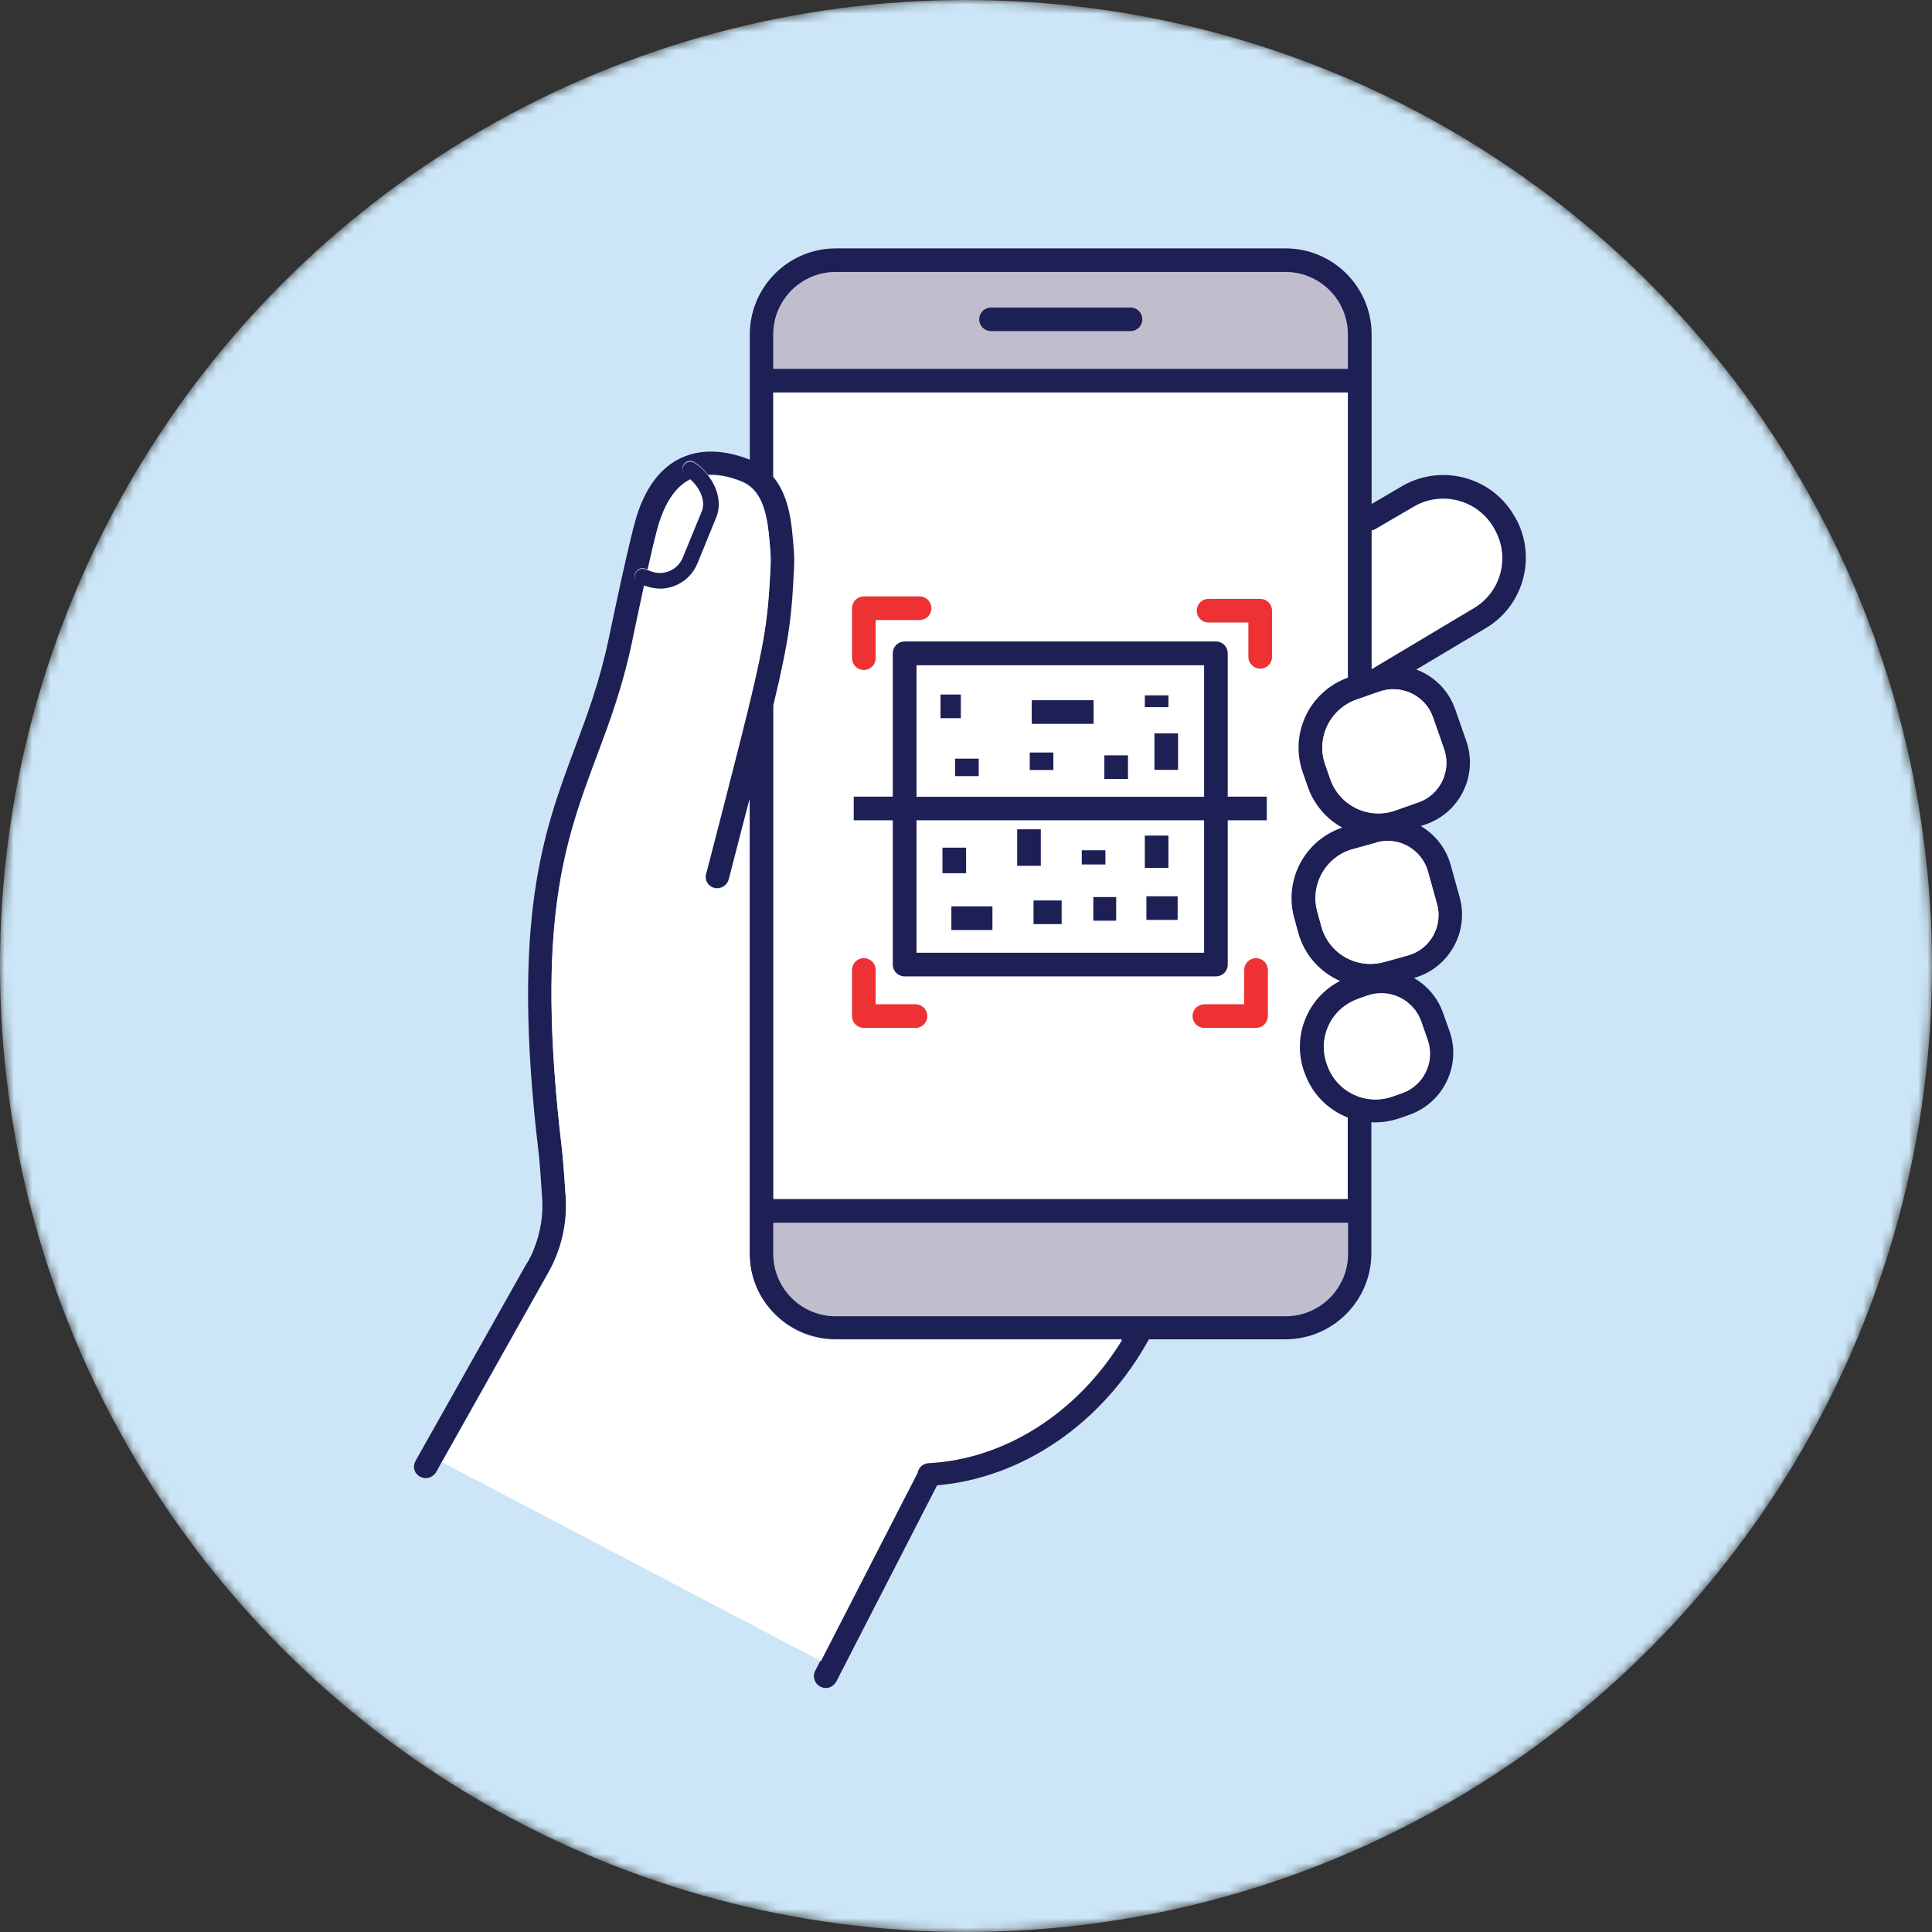 <svg width="210" height="210" viewBox="0 0 210 210" fill="none" xmlns="http://www.w3.org/2000/svg">
<rect x="0" y="0" width="210" height="210" fill="#333333" stroke="none"/>
<mask id="mask0_302_7253" style="mask-type:alpha" maskUnits="userSpaceOnUse" x="0" y="0" width="210" height="210">
<circle cx="105" cy="105" r="105" fill="#D9D9D9"/>
</mask>
<g mask="url(#mask0_302_7253)">
<circle cx="105" cy="105" r="105" fill="#CCE6F7"/>
<path d="M146.524 130.347V121.485C144.315 120.616 142.62 118.878 141.836 116.627L141.794 116.528C141.067 114.462 141.195 112.268 142.121 110.302C142.891 108.706 144.13 107.438 145.683 106.64C143.503 105.671 141.822 103.805 141.152 101.426L140.711 99.802C140.127 97.722 140.397 95.528 141.466 93.647C142.449 91.895 144.03 90.612 145.925 89.971C144.216 89.031 142.848 87.478 142.192 85.569L141.637 83.973C140.924 81.936 141.038 79.728 141.979 77.776C142.905 75.853 144.529 74.399 146.538 73.673V42.657H84.051V51.818C85.532 53.599 85.974 56.078 86.159 58.229L86.202 58.642C86.287 59.568 86.373 60.537 86.33 61.534C86.074 66.849 85.874 69.142 84.065 76.693V130.347H146.538H146.524ZM137.819 110.458C137.819 111.171 137.249 111.741 136.536 111.741H130.923C130.211 111.741 129.641 111.171 129.641 110.458C129.641 109.746 130.211 109.176 130.923 109.176H135.254V105.443C135.254 104.731 135.824 104.161 136.536 104.161C137.249 104.161 137.819 104.731 137.819 105.443V110.458ZM92.813 89.173V86.609H97.058V71.023C97.058 70.311 97.628 69.741 98.34 69.741H132.177C132.889 69.741 133.459 70.311 133.459 71.023V86.609H137.705V89.173H133.459V104.859C133.459 105.572 132.889 106.141 132.177 106.141H98.34C97.628 106.141 97.058 105.572 97.058 104.859V89.173H92.813ZM131.379 65.096H136.992C137.705 65.096 138.275 65.666 138.275 66.378V71.393C138.275 72.106 137.705 72.675 136.992 72.675C136.28 72.675 135.71 72.106 135.71 71.393V67.661H131.379C130.667 67.661 130.097 67.091 130.097 66.378C130.097 65.666 130.667 65.096 131.379 65.096ZM92.627 66.122C92.627 65.41 93.197 64.84 93.91 64.84H99.965C100.677 64.84 101.247 65.41 101.247 66.122C101.247 66.834 100.677 67.404 99.965 67.404H95.192V71.55C95.192 72.262 94.622 72.832 93.91 72.832C93.197 72.832 92.627 72.262 92.627 71.55V66.122ZM92.627 105.443C92.627 104.731 93.197 104.161 93.91 104.161C94.622 104.161 95.192 104.731 95.192 105.443V109.176H99.523C100.235 109.176 100.805 109.746 100.805 110.458C100.805 111.171 100.235 111.741 99.523 111.741H93.91C93.197 111.741 92.627 111.171 92.627 110.458V105.443Z" fill="white"/>
<path d="M84.051 132.912V136.289C84.051 140.036 87.1 143.07 90.832 143.07H139.728C143.475 143.07 146.509 140.021 146.509 136.289V132.912H84.051Z" fill="#C0BECD"/>
<path d="M99.608 103.565H130.866V89.162H99.608V103.565ZM128.003 100.004H124.612V97.439H128.003V100.004ZM124.441 90.843H127.005V94.347H124.441V90.843ZM121.321 100.089H118.842V97.525H121.321V100.089ZM117.574 92.438H120.138V93.977H117.574V92.438ZM115.38 100.459H112.331V97.895H115.38V100.459ZM110.564 90.159H113.129V94.12H110.564V90.159ZM107.872 101.101H103.412V98.536H107.872V101.101ZM105.008 92.153V94.932H102.444V92.153H105.008Z" fill="white"/>
<path d="M146.523 40.093V36.346C146.523 32.599 143.475 29.564 139.742 29.564H90.847C87.1 29.564 84.065 32.613 84.065 36.346V40.093H146.538H146.523ZM107.715 33.411H122.888C123.6 33.411 124.17 33.981 124.17 34.693C124.17 35.406 123.6 35.976 122.888 35.976H107.715C107.002 35.976 106.433 35.406 106.433 34.693C106.433 33.981 107.002 33.411 107.715 33.411Z" fill="#C0BECD"/>
<path d="M130.866 72.289H99.608V86.593H130.866V72.289ZM102.23 75.495H104.438V78.059H102.23V75.495ZM106.39 84.371H103.825V82.476H106.39V84.371ZM114.496 83.701H111.932V81.806H114.496V83.701ZM118.87 78.672H112.146V76.107H118.87V78.672ZM122.617 84.67H120.053V82.105H122.617V84.67ZM124.455 75.594H127.019V76.877H124.455V75.594ZM125.495 83.687V79.726H128.059V83.687H125.495Z" fill="white"/>
<path d="M45.142 158.854C45.142 158.854 45.114 158.926 45.1 158.954C45.114 158.911 45.128 158.868 45.157 158.84C45.157 158.84 45.157 158.84 45.157 158.854H45.142Z" fill="#EE332E"/>
<path d="M45.1 159.926C45.1 159.926 45.071 159.854 45.057 159.812C45.057 159.854 45.086 159.883 45.1 159.926Z" fill="#EE332E"/>
<path d="M45.556 160.51C45.556 160.51 45.485 160.467 45.442 160.438C45.471 160.467 45.514 160.495 45.556 160.51Z" fill="#EE332E"/>
<path d="M45.357 160.337C45.357 160.337 45.299 160.28 45.27 160.251C45.299 160.28 45.328 160.309 45.357 160.337Z" fill="#EE332E"/>
<path d="M45.028 159.198C45.028 159.198 45.043 159.112 45.057 159.069C45.057 159.112 45.043 159.155 45.028 159.198Z" fill="#EE332E"/>
<path d="M45.214 160.139C45.214 160.139 45.171 160.068 45.143 160.039C45.157 160.082 45.185 160.11 45.214 160.139Z" fill="#EE332E"/>
<path d="M45.029 159.697C45.029 159.697 45.014 159.611 45 159.568C45 159.611 45.014 159.654 45.029 159.697Z" fill="#EE332E"/>
<path d="M163.05 62.433C163.52 60.808 163.335 59.099 162.508 57.617L162.423 57.46C160.742 54.426 156.881 53.3 153.818 54.981L149.473 57.517C149.344 57.589 149.216 57.631 149.088 57.66V72.733L159.987 66.222C161.511 65.382 162.58 64.043 163.05 62.418V62.433Z" fill="white"/>
<path d="M164.688 56.235C162.323 51.932 156.895 50.365 152.564 52.744L149.088 54.782V36.346C149.088 31.189 144.885 27 139.742 27H90.847C85.689 27 81.501 31.203 81.501 36.346V49.966C81.501 49.966 81.444 49.938 81.401 49.923C78.594 48.855 76.101 48.812 74.021 49.781C71.927 50.764 70.345 52.744 69.348 55.665C69.077 56.391 68.351 58.97 66.157 69.456C65.188 74.058 63.82 77.748 62.481 81.309C59.062 90.456 55.529 99.901 58.535 125.204C58.648 126.13 58.777 127.882 58.934 130.276C59.047 132.071 58.763 133.866 58.121 135.533C57.908 136.06 57.666 136.573 57.395 137.072L57.11 137.57L45.157 158.812C45.157 158.812 45.157 158.812 45.157 158.827C45.142 158.869 45.114 158.912 45.1 158.941C45.086 158.983 45.071 159.026 45.057 159.055C45.057 159.097 45.043 159.14 45.029 159.183C45.029 159.226 45.014 159.268 45 159.297C45 159.34 45 159.382 45 159.425C45 159.468 45 159.496 45 159.539C45 159.582 45.014 159.625 45.029 159.667C45.029 159.71 45.029 159.739 45.057 159.781C45.057 159.824 45.086 159.853 45.1 159.895C45.114 159.938 45.128 159.967 45.142 160.009C45.157 160.052 45.185 160.08 45.214 160.109C45.242 160.137 45.256 160.18 45.285 160.209C45.313 160.237 45.342 160.266 45.37 160.294C45.399 160.323 45.427 160.351 45.456 160.38C45.484 160.408 45.527 160.437 45.57 160.451C45.598 160.465 45.627 160.494 45.655 160.508C45.655 160.508 45.655 160.508 45.67 160.508C45.869 160.608 46.069 160.665 46.282 160.665C46.724 160.665 47.166 160.422 47.408 160.009L48.049 158.855L59.617 138.268C61.028 135.761 61.669 132.926 61.484 130.048C61.455 129.606 61.427 129.193 61.398 128.794C61.27 126.971 61.156 125.631 61.071 124.834C58.136 100.158 61.413 91.41 64.874 82.15C66.242 78.503 67.653 74.713 68.664 69.926C69.206 67.347 69.647 65.267 70.018 63.572L69.562 63.415C69.12 63.258 68.878 62.774 69.035 62.332C69.191 61.891 69.676 61.648 70.117 61.805L70.388 61.905C71.343 57.659 71.656 56.733 71.713 56.577C71.727 56.534 71.756 56.491 71.77 56.448C72.525 54.226 73.651 52.744 75.075 52.06C74.918 51.918 74.748 51.79 74.591 51.69C74.192 51.448 74.049 50.921 74.292 50.522C74.534 50.108 75.061 49.98 75.46 50.222C75.959 50.522 76.5 51.006 76.956 51.604C77.996 51.547 79.178 51.761 80.475 52.26C82.37 52.986 83.281 54.753 83.595 58.386L83.638 58.813C83.723 59.697 83.794 60.523 83.752 61.349C83.353 69.328 83.111 70.282 76.828 94.573L76.728 94.944C76.571 95.542 76.87 96.155 77.397 96.411C77.469 96.454 77.554 96.482 77.64 96.496C78.323 96.667 79.022 96.254 79.207 95.57L79.307 95.2C80.119 92.037 80.831 89.273 81.472 86.837V136.217C81.472 141.374 85.675 145.563 90.818 145.563H121.933C117.118 153.441 109.239 158.513 100.905 158.941C100.292 158.969 99.808 159.425 99.708 160.009L89.208 180.454L88.61 181.608C88.282 182.234 88.539 183.004 89.165 183.331C89.222 183.36 89.294 183.374 89.351 183.403C89.379 183.403 89.422 183.431 89.45 183.445C89.536 183.474 89.636 183.474 89.721 183.474C89.721 183.474 89.735 183.474 89.75 183.474C89.764 183.474 89.778 183.474 89.792 183.474C89.892 183.474 89.992 183.474 90.091 183.431C90.134 183.431 90.163 183.403 90.206 183.388C90.277 183.36 90.348 183.346 90.405 183.303C90.448 183.274 90.476 183.246 90.505 183.217C90.562 183.175 90.619 183.132 90.676 183.089C90.704 183.061 90.733 183.004 90.761 182.975C90.804 182.918 90.847 182.861 90.889 182.804L101.859 161.448C111.191 160.65 119.882 154.667 124.882 145.577H139.714C144.871 145.577 149.06 141.374 149.06 136.231V121.984C149.188 121.984 149.316 121.998 149.444 121.998C150.356 121.998 151.254 121.842 152.137 121.543L153.191 121.172C156.895 119.876 158.861 115.801 157.565 112.097L156.853 110.102C156.268 108.421 155.1 107.11 153.675 106.298H153.704C157.479 105.244 159.702 101.312 158.662 97.537L157.679 94.003C157.166 92.165 155.969 90.698 154.431 89.786L155.015 89.587C158.719 88.29 160.671 84.23 159.374 80.526L158.163 77.064C157.437 74.998 155.855 73.488 153.946 72.775L161.241 68.43C163.321 67.276 164.831 65.395 165.5 63.102C166.156 60.822 165.899 58.414 164.76 56.349L164.674 56.192L164.688 56.235ZM151.453 74.912C153.334 74.912 155.1 76.081 155.756 77.947L156.967 81.409C157.793 83.774 156.539 86.381 154.174 87.207L151.652 88.091C150.869 88.362 150.071 88.461 149.245 88.376C147.122 88.162 145.298 86.723 144.6 84.7L144.045 83.104C143.56 81.708 143.631 80.212 144.273 78.873C144.914 77.534 146.039 76.537 147.435 76.038L149.544 75.297L149.957 75.155C150.456 74.984 150.954 74.898 151.453 74.898V74.912ZM156.197 98.263C156.867 100.685 155.442 103.193 153.034 103.862L150.456 104.574C149.615 104.802 148.718 104.845 147.877 104.674C145.825 104.261 144.201 102.751 143.631 100.742L143.19 99.118C142.791 97.693 142.976 96.197 143.703 94.915C144.429 93.633 145.612 92.693 147.036 92.308L148.988 91.766L149.615 91.596C152.037 90.926 154.545 92.351 155.214 94.758L156.197 98.292V98.263ZM154.459 111L155.157 112.994C155.983 115.374 154.73 117.967 152.365 118.807L151.311 119.178C150.142 119.591 148.903 119.605 147.735 119.206C146.082 118.65 144.814 117.411 144.244 115.744L144.201 115.63C143.717 114.234 143.788 112.738 144.429 111.399C145.07 110.06 146.196 109.062 147.606 108.564L147.749 108.507L148.632 108.193C151.011 107.367 153.604 108.621 154.445 110.986L154.459 111ZM149.088 72.733V57.659C149.216 57.631 149.359 57.588 149.473 57.517L153.818 54.981C156.881 53.3 160.742 54.411 162.423 57.46L162.509 57.617C163.321 59.098 163.52 60.808 163.05 62.432C162.58 64.056 161.497 65.41 159.987 66.236L149.088 72.747V72.733ZM90.832 29.564H139.728C143.475 29.564 146.509 32.613 146.509 36.346V40.093H84.051V36.346C84.051 32.599 87.1 29.564 90.832 29.564ZM86.316 61.535C86.359 60.537 86.273 59.569 86.188 58.642L86.145 58.229C85.96 56.064 85.518 53.599 84.037 51.818V42.657H146.509V73.659C144.5 74.385 142.876 75.838 141.95 77.762C141.01 79.714 140.896 81.908 141.608 83.959L142.164 85.555C142.834 87.464 144.187 89.017 145.897 89.957C144.002 90.598 142.435 91.88 141.437 93.633C140.369 95.513 140.112 97.707 140.682 99.787L141.124 101.412C141.794 103.791 143.46 105.657 145.654 106.626C144.102 107.424 142.862 108.692 142.093 110.287C141.152 112.239 141.038 114.433 141.765 116.513L141.808 116.613C142.591 118.85 144.287 120.602 146.495 121.471V130.333H84.051V76.679C85.86 69.142 86.06 66.849 86.316 61.52V61.535ZM139.728 143.07H90.832C87.085 143.07 84.051 140.021 84.051 136.288V132.912H146.524V136.288C146.524 140.035 143.475 143.07 139.742 143.07H139.728Z" fill="#1E1F55"/>
<path d="M107.715 35.989H122.888C123.6 35.989 124.17 35.419 124.17 34.707C124.17 33.995 123.6 33.425 122.888 33.425H107.715C107.002 33.425 106.433 33.995 106.433 34.707C106.433 35.419 107.002 35.989 107.715 35.989Z" fill="#1E1F55"/>
<path d="M136.522 104.148C135.81 104.148 135.24 104.718 135.24 105.431V109.163H130.909C130.196 109.163 129.626 109.733 129.626 110.446C129.626 111.158 130.196 111.728 130.909 111.728H136.522C137.234 111.728 137.804 111.158 137.804 110.446V105.431C137.804 104.718 137.234 104.148 136.522 104.148Z" fill="#EE3132"/>
<path d="M93.895 111.728H99.509C100.221 111.728 100.791 111.158 100.791 110.446C100.791 109.733 100.221 109.163 99.509 109.163H95.178V105.431C95.178 104.718 94.608 104.148 93.895 104.148C93.183 104.148 92.613 104.718 92.613 105.431V110.446C92.613 111.158 93.183 111.728 93.895 111.728Z" fill="#EE3132"/>
<path d="M93.895 72.82C94.608 72.82 95.178 72.25 95.178 71.537V67.392H99.95C100.663 67.392 101.233 66.822 101.233 66.109C101.233 65.397 100.663 64.827 99.95 64.827H93.895C93.183 64.827 92.613 65.397 92.613 66.109V71.537C92.613 72.25 93.183 72.82 93.895 72.82Z" fill="#EE3132"/>
<path d="M131.365 67.661H135.696V71.394C135.696 72.106 136.266 72.676 136.978 72.676C137.69 72.676 138.26 72.106 138.26 71.394V66.379C138.26 65.667 137.69 65.097 136.978 65.097H131.365C130.652 65.097 130.083 65.667 130.083 66.379C130.083 67.091 130.652 67.661 131.365 67.661Z" fill="#EE3132"/>
<path d="M98.326 106.127H132.163C132.875 106.127 133.445 105.558 133.445 104.845V89.159H137.69V86.595H133.445V71.009C133.445 70.296 132.875 69.727 132.163 69.727H98.326C97.614 69.727 97.044 70.296 97.044 71.009V86.595H92.798V89.159H97.044V104.845C97.044 105.558 97.614 106.127 98.326 106.127ZM130.88 103.563H99.623V89.159H130.88V103.563ZM99.623 72.305H130.88V86.609H99.623V72.305Z" fill="#1E1F55"/>
<path d="M118.87 76.111H112.146V78.676H118.87V76.111Z" fill="#1E1F55"/>
<path d="M122.603 82.106H120.039V84.67H122.603V82.106Z" fill="#1E1F55"/>
<path d="M128.045 79.715H125.481V83.675H128.045V79.715Z" fill="#1E1F55"/>
<path d="M120.152 92.422H117.588V93.961H120.152V92.422Z" fill="#1E1F55"/>
<path d="M121.321 97.507H118.842V100.071H121.321V97.507Z" fill="#1E1F55"/>
<path d="M113.129 90.143H110.564V94.104H113.129V90.143Z" fill="#1E1F55"/>
<path d="M128.003 97.422H124.612V99.987H128.003V97.422Z" fill="#1E1F55"/>
<path d="M107.871 98.519H103.412V101.084H107.871V98.519Z" fill="#1E1F55"/>
<path d="M106.376 82.463H103.812V84.358H106.376V82.463Z" fill="#1E1F55"/>
<path d="M114.497 81.796H111.932V83.691H114.497V81.796Z" fill="#1E1F55"/>
<path d="M127.005 90.828H124.441V94.332H127.005V90.828Z" fill="#1E1F55"/>
<path d="M105.008 92.137H102.444V94.915H105.008V92.137Z" fill="#1E1F55"/>
<path d="M104.438 75.496H102.23V78.061H104.438V75.496Z" fill="#1E1F55"/>
<path d="M115.394 97.879H112.345V100.444H115.394V97.879Z" fill="#1E1F55"/>
<path d="M127.005 75.581H124.441V76.863H127.005V75.581Z" fill="#1E1F55"/>
<path d="M149.615 91.581L148.988 91.752L147.037 92.293C145.612 92.692 144.429 93.618 143.703 94.9C142.976 96.182 142.791 97.678 143.19 99.103L143.632 100.727C144.201 102.75 145.826 104.26 147.877 104.659C148.718 104.83 149.615 104.802 150.456 104.56L153.035 103.847C155.457 103.178 156.867 100.67 156.197 98.248L155.214 94.715C154.545 92.307 152.023 90.882 149.615 91.552V91.581Z" fill="white"/>
<path d="M149.544 75.312L147.435 76.053C146.039 76.551 144.914 77.549 144.273 78.888C143.631 80.227 143.546 81.723 144.045 83.119L144.6 84.715C145.313 86.724 147.136 88.177 149.245 88.391C150.071 88.476 150.883 88.391 151.653 88.106L154.174 87.222C156.539 86.396 157.793 83.789 156.967 81.424L155.756 77.962C155.1 76.096 153.334 74.927 151.453 74.927C150.954 74.927 150.456 75.013 149.957 75.184L149.544 75.326V75.312Z" fill="white"/>
<path d="M148.661 108.224L147.777 108.537L147.635 108.594C146.224 109.093 145.099 110.104 144.458 111.429C143.817 112.768 143.731 114.264 144.23 115.66L144.272 115.774C144.857 117.427 146.125 118.681 147.763 119.236C148.931 119.621 150.171 119.607 151.339 119.208L152.393 118.837C154.772 118.011 156.026 115.404 155.186 113.025L154.487 111.03C153.661 108.665 151.054 107.411 148.675 108.238L148.661 108.224Z" fill="white"/>
<path d="M58.107 135.546L57.096 137.597L57.381 137.099C57.666 136.6 57.908 136.087 58.107 135.56V135.546Z" fill="white"/>
<path d="M74.206 60.593L76.315 55.45C76.7 54.268 75.93 52.9 75.075 52.131C73.636 52.815 72.525 54.282 71.77 56.519C71.756 56.562 71.742 56.604 71.713 56.647C71.656 56.804 71.343 57.73 70.388 61.975L70.83 62.132C72.183 62.602 73.665 61.919 74.206 60.608V60.593Z" fill="white"/>
<path d="M90.832 145.649C85.675 145.649 81.486 141.446 81.486 136.303V86.923C80.859 89.374 80.147 92.138 79.321 95.286L79.221 95.657C79.05 96.341 78.352 96.754 77.654 96.583C77.568 96.554 77.483 96.526 77.412 96.497C76.885 96.241 76.585 95.628 76.742 95.03L76.842 94.659C83.125 70.368 83.367 69.414 83.766 61.435C83.808 60.623 83.723 59.783 83.652 58.9L83.609 58.472C83.281 54.839 82.384 53.058 80.489 52.346C79.192 51.847 78.024 51.634 76.97 51.691C77.853 52.845 78.452 54.44 77.924 56.05L75.802 61.25C75.104 62.946 73.465 63.986 71.713 63.986C71.243 63.986 70.758 63.914 70.288 63.743L70.032 63.658C69.661 65.339 69.22 67.419 68.678 70.012C67.667 74.813 66.256 78.589 64.889 82.236C61.427 91.496 58.15 100.244 61.085 124.92C61.184 125.732 61.298 127.057 61.412 128.88C61.441 129.279 61.469 129.693 61.498 130.134C61.683 132.998 61.028 135.847 59.632 138.355L48.063 158.941L89.237 180.554L99.737 160.11C99.836 159.526 100.321 159.07 100.933 159.041C109.254 158.614 117.146 153.542 121.962 145.663H90.847L90.832 145.649Z" fill="white"/>
<path d="M71.713 63.984C73.451 63.984 75.104 62.944 75.802 61.249L77.925 56.049C78.452 54.439 77.853 52.843 76.97 51.689C76.514 51.091 75.973 50.607 75.474 50.307C75.061 50.065 74.548 50.194 74.306 50.607C74.064 51.006 74.192 51.533 74.605 51.775C74.762 51.875 74.933 52.003 75.09 52.145C75.944 52.915 76.714 54.268 76.329 55.465L74.22 60.608C73.679 61.933 72.197 62.603 70.844 62.132L70.402 61.976L70.132 61.876C69.676 61.719 69.191 61.962 69.049 62.403C68.892 62.845 69.134 63.343 69.576 63.486L70.032 63.643L70.288 63.728C70.758 63.885 71.243 63.97 71.713 63.97V63.984Z" fill="#1E1F55"/>
</g>
</svg>
